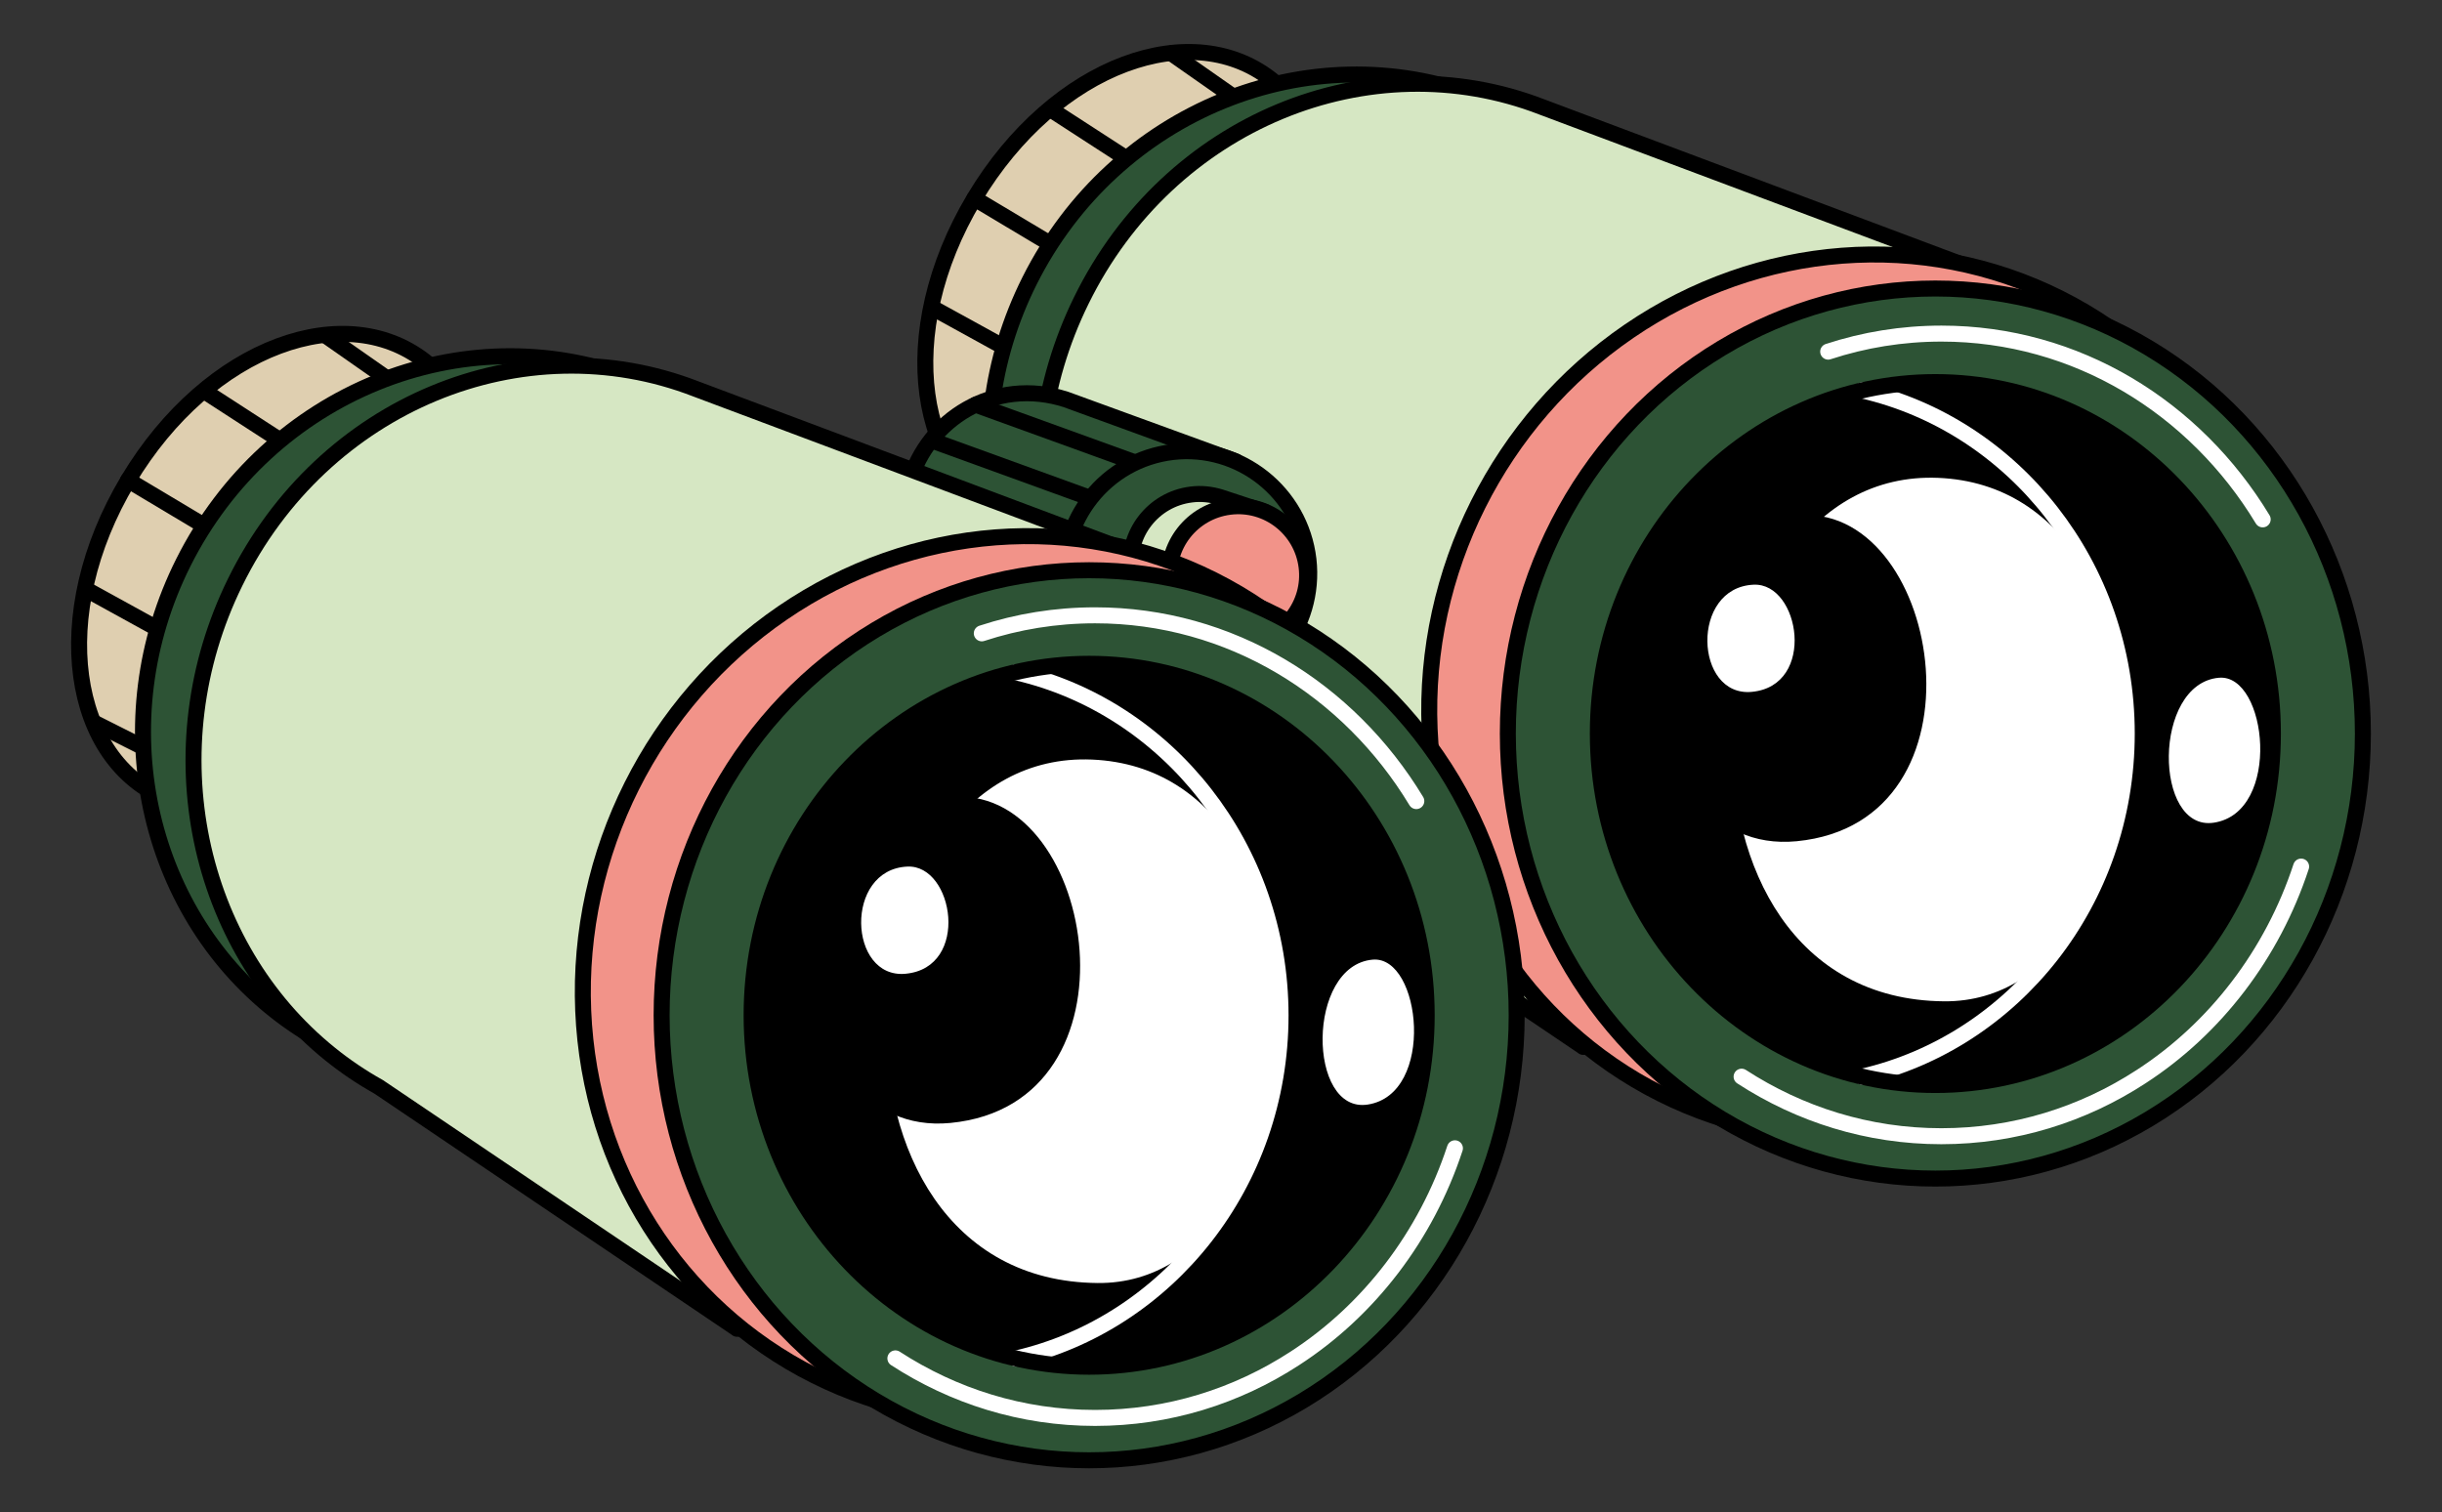 <?xml version="1.0" encoding="UTF-8"?> <svg xmlns="http://www.w3.org/2000/svg" id="_Слой_1" viewBox="0 0 143.54 88.9"><rect x="0" y="0" width="143.54" height="88.9" fill="#333333" stroke="none"/><defs><style>.cls-1{fill:#f29389;}.cls-2{fill:#fff;}.cls-3{fill:#23807b;}.cls-4{fill:#dfcfb0;}.cls-5{fill:#d6e7c3;}.cls-6{fill:#2d5335;}.cls-7{stroke:#fff;}.cls-7,.cls-8{fill:none;stroke-linecap:round;stroke-linejoin:round;stroke-width:.94px;}.cls-8{stroke:#000;}</style></defs><path class="cls-4" d="M74.92,4.83c-4.73-3.96-12.89-1.12-17.65,6.83-4.75,7.95-3.39,16.49,2.34,18.78,0,0,23.84,12.75,31.68,15.5l6.14-10.27,6.14-10.27c-6.13-5.61-28.65-20.57-28.65-20.57Z"></path><line class="cls-8" x1="84.18" y1="13.86" x2="68.86" y2="3.14"></line><line class="cls-8" x1="81.12" y1="18.98" x2="61.74" y2="6.42"></line><line class="cls-8" x1="78.06" y1="24.09" x2="57.28" y2="11.67"></line><line class="cls-8" x1="75" y1="29.2" x2="54.77" y2="18.07"></line><line class="cls-8" x1="71.95" y1="34.32" x2="55.26" y2="25.9"></line><path class="cls-8" d="M74.92,4.83c-4.73-3.96-12.89-1.12-17.65,6.83-4.75,7.95-3.39,16.49,2.34,18.78,0,0,23.84,12.75,31.68,15.5l6.14-10.27,6.14-10.27c-6.13-5.61-28.65-20.57-28.65-20.57Z"></path><path class="cls-6" d="M94.54,61.77l25.69-43.83-33.4-12.26h0c-9.85-3.74-21.29.81-26.31,10.82-4.69,9.35-2.2,20.36,5.41,26.37h0s0,0,0,0c.86.68,1.8,1.3,2.79,1.84l25.82,17.06Z"></path><path class="cls-8" d="M94.54,61.77l25.69-43.83-33.4-12.26h0c-9.85-3.74-21.29.81-26.31,10.82-4.69,9.35-2.2,20.36,5.41,26.37h0s0,0,0,0c.86.68,1.8,1.3,2.79,1.84l25.82,17.06Z"></path><path class="cls-5" d="M93.06,61.54l25.76-44.68-28.18-10.57h0c-10.14-3.93-21.92.85-27.08,11.37-4.83,9.83-2.26,21.4,5.57,27.72h0c.89.72,1.85,1.37,2.87,1.94l21.07,14.22Z"></path><path class="cls-8" d="M93.06,61.54l25.76-44.68-28.18-10.57h0c-10.14-3.93-21.92.85-27.08,11.37-4.83,9.83-2.26,21.4,5.57,27.72h0c.89.72,1.85,1.37,2.87,1.94l21.07,14.22Z"></path><ellipse class="cls-1" cx="109.34" cy="40.91" rx="26.16" ry="25.13" transform="translate(23.77 120.32) rotate(-63.37)"></ellipse><ellipse class="cls-8" cx="109.34" cy="40.91" rx="26.16" ry="25.13" transform="translate(23.77 120.32) rotate(-63.37)"></ellipse><ellipse class="cls-6" cx="113.76" cy="43.12" rx="25.13" ry="26.16"></ellipse><ellipse class="cls-8" cx="113.76" cy="43.12" rx="25.13" ry="26.16"></ellipse><ellipse cx="113.76" cy="43.12" rx="19.84" ry="20.66"></ellipse><path class="cls-7" d="M109.46,22.95c8.89,2.04,15.55,10.3,15.55,20.17s-6.65,18.12-15.55,20.17"></path><ellipse class="cls-8" cx="113.76" cy="43.12" rx="19.84" ry="20.66"></ellipse><path class="cls-2" d="M113.93,28.09c-15.06-.63-17.27,30.62.34,30.77,13.47.12,15.1-30.12-.34-30.77Z"></path><path d="M105.94,30.28c8.24-.37,11.22,18.05-.33,19.17-10.2.99-10.97-18.67.33-19.17Z"></path><path class="cls-2" d="M130.43,39.84c2.85-.24,3.71,7.91-.3,8.52-3.54.54-3.62-8.18.3-8.52Z"></path><path class="cls-2" d="M103.08,34.37c2.72-.12,3.71,5.94-.11,6.3-3.37.32-3.63-6.14.11-6.3Z"></path><path class="cls-7" d="M135.26,50.94c-1.7,5.17-5.06,9.53-9.41,12.35-3.41,2.22-7.43,3.5-11.74,3.5s-8.32-1.28-11.74-3.5"></path><path class="cls-7" d="M107.46,20.67c2.1-.69,4.34-1.06,6.66-1.06,7.94,0,14.91,4.35,18.88,10.92"></path><path class="cls-6" d="M67.76,40.62l4.88-13.5-9.99-3.64h0c-.97-.31-2.01-.44-3.09-.32-3.94.46-6.77,4.03-6.32,7.97.28,2.46,1.78,4.48,3.81,5.55h0s0,0,0,0c.53.28,1.09.48,1.68.62l9.03,3.32Z"></path><line class="cls-8" x1="57.35" y1="23.79" x2="66.74" y2="27.19"></line><line class="cls-8" x1="54.79" y1="25.9" x2="64.02" y2="29.25"></line><path class="cls-8" d="M67.76,40.62l4.88-13.5-9.99-3.64h0c-.97-.31-2.01-.44-3.09-.32-3.94.46-6.77,4.03-6.32,7.97.28,2.46,1.78,4.48,3.81,5.55h0s0,0,0,0c.53.28,1.09.48,1.68.62l9.03,3.32Z"></path><path class="cls-6" d="M76.91,32.89c-.46-3.94-4.03-6.77-7.97-6.32-3.94.46-6.77,4.03-6.32,7.97s4.03,6.77,7.97,6.32,6.77-4.03,6.32-7.97Z"></path><path class="cls-8" d="M76.91,32.89c-.46-3.94-4.03-6.77-7.97-6.32-3.94.46-6.77,4.03-6.32,7.97s4.03,6.77,7.97,6.32,6.77-4.03,6.32-7.97Z"></path><path class="cls-5" d="M71.68,37.72l2.68-7.63-2.61-.86h0c-.55-.17-1.14-.24-1.74-.16-2.22.28-3.8,2.3-3.52,4.52.17,1.38,1.02,2.52,2.18,3.11h0s0,0,0,0c.3.15.62.27.95.34l2.06.68Z"></path><path class="cls-8" d="M71.68,37.72l2.68-7.63-2.61-.86h0c-.55-.17-1.14-.24-1.74-.16-2.22.28-3.8,2.3-3.52,4.52.17,1.38,1.02,2.52,2.18,3.11h0s0,0,0,0c.3.15.62.27.95.34l2.06.68Z"></path><path class="cls-1" d="M76.8,33.31c-.28-2.22-2.3-3.8-4.52-3.52-2.22.28-3.8,2.3-3.52,4.52s2.3,3.8,4.52,3.52,3.8-2.3,3.52-4.52Z"></path><path class="cls-8" d="M76.8,33.31c-.28-2.22-2.3-3.8-4.52-3.52-2.22.28-3.8,2.3-3.52,4.52s2.3,3.8,4.52,3.52,3.8-2.3,3.52-4.52Z"></path><path class="cls-4" d="M25.18,21.4c-4.73-3.96-12.89-1.12-17.65,6.83-4.75,7.95-3.39,16.49,2.34,18.78,0,0,23.84,12.75,31.68,15.5l6.14-10.27,6.14-10.27c-6.13-5.61-28.65-20.57-28.65-20.57Z"></path><line class="cls-8" x1="34.43" y1="30.42" x2="19.12" y2="19.71"></line><line class="cls-8" x1="31.37" y1="35.54" x2="12" y2="22.99"></line><line class="cls-8" x1="28.32" y1="40.65" x2="7.53" y2="28.23"></line><line class="cls-8" x1="25.26" y1="45.77" x2="5.03" y2="34.63"></line><line class="cls-8" x1="22.21" y1="50.88" x2="5.52" y2="42.47"></line><path class="cls-8" d="M25.18,21.4c-4.73-3.96-12.89-1.12-17.65,6.83-4.75,7.95-3.39,16.49,2.34,18.78,0,0,23.84,12.75,31.68,15.5l6.14-10.27,6.14-10.27c-6.13-5.61-28.65-20.57-28.65-20.57Z"></path><path class="cls-6" d="M44.8,78.33l25.69-43.83-33.4-12.26h0c-9.85-3.74-21.29.81-26.31,10.82-4.69,9.35-2.2,20.36,5.41,26.37h0c.86.68,1.8,1.3,2.79,1.84l25.82,17.06Z"></path><path class="cls-8" d="M44.8,78.33l25.69-43.83-33.4-12.26h0c-9.85-3.74-21.29.81-26.31,10.82-4.69,9.35-2.2,20.36,5.41,26.37h0c.86.68,1.8,1.3,2.79,1.84l25.82,17.06Z"></path><path class="cls-5" d="M43.32,78.11l25.76-44.68-28.18-10.57h0c-10.14-3.93-21.92.85-27.08,11.37-4.83,9.83-2.26,21.4,5.57,27.72h0s0,0,0,0c.89.72,1.85,1.37,2.87,1.94l21.07,14.22Z"></path><path class="cls-8" d="M43.32,78.11l25.76-44.68-28.18-10.57h0c-10.14-3.93-21.92.85-27.08,11.37-4.83,9.83-2.26,21.4,5.57,27.72h0s0,0,0,0c.89.72,1.85,1.37,2.87,1.94l21.07,14.22Z"></path><ellipse class="cls-1" cx="59.6" cy="57.47" rx="26.16" ry="25.13" transform="translate(-18.49 84.99) rotate(-63.37)"></ellipse><ellipse class="cls-8" cx="59.6" cy="57.47" rx="26.16" ry="25.13" transform="translate(-18.49 84.99) rotate(-63.37)"></ellipse><ellipse class="cls-6" cx="64.02" cy="59.68" rx="25.13" ry="26.16"></ellipse><ellipse class="cls-8" cx="64.02" cy="59.68" rx="25.13" ry="26.16"></ellipse><ellipse cx="64.02" cy="59.68" rx="19.84" ry="20.66"></ellipse><path class="cls-7" d="M59.72,39.52c8.89,2.04,15.55,10.3,15.55,20.17s-6.65,18.12-15.55,20.17"></path><ellipse class="cls-8" cx="64.02" cy="59.68" rx="19.84" ry="20.66"></ellipse><path class="cls-2" d="M64.18,44.65c-15.06-.63-17.27,30.62.34,30.77,13.47.12,15.1-30.12-.34-30.77Z"></path><path d="M56.2,46.84c8.24-.37,11.22,18.05-.33,19.17-10.2.99-10.97-18.67.33-19.17Z"></path><path class="cls-2" d="M80.69,56.41c2.85-.24,3.71,7.91-.3,8.52-3.54.54-3.62-8.18.3-8.52Z"></path><path class="cls-2" d="M53.34,50.94c2.72-.12,3.71,5.94-.11,6.3-3.37.32-3.63-6.14.11-6.3Z"></path><path class="cls-7" d="M85.52,67.5c-1.7,5.17-5.06,9.53-9.41,12.35-3.41,2.22-7.43,3.5-11.74,3.5s-8.32-1.28-11.74-3.5"></path><path class="cls-7" d="M57.71,37.23c2.1-.69,4.34-1.06,6.66-1.06,7.94,0,14.91,4.35,18.88,10.92"></path><path class="cls-3" d="M63.98,27.17h0s-.02,0-.02,0c0,0,.01,0,.02,0Z"></path><polygon class="cls-3" points="61.34 34.47 61.34 34.47 61.34 34.47 61.34 34.47"></polygon></svg> 
